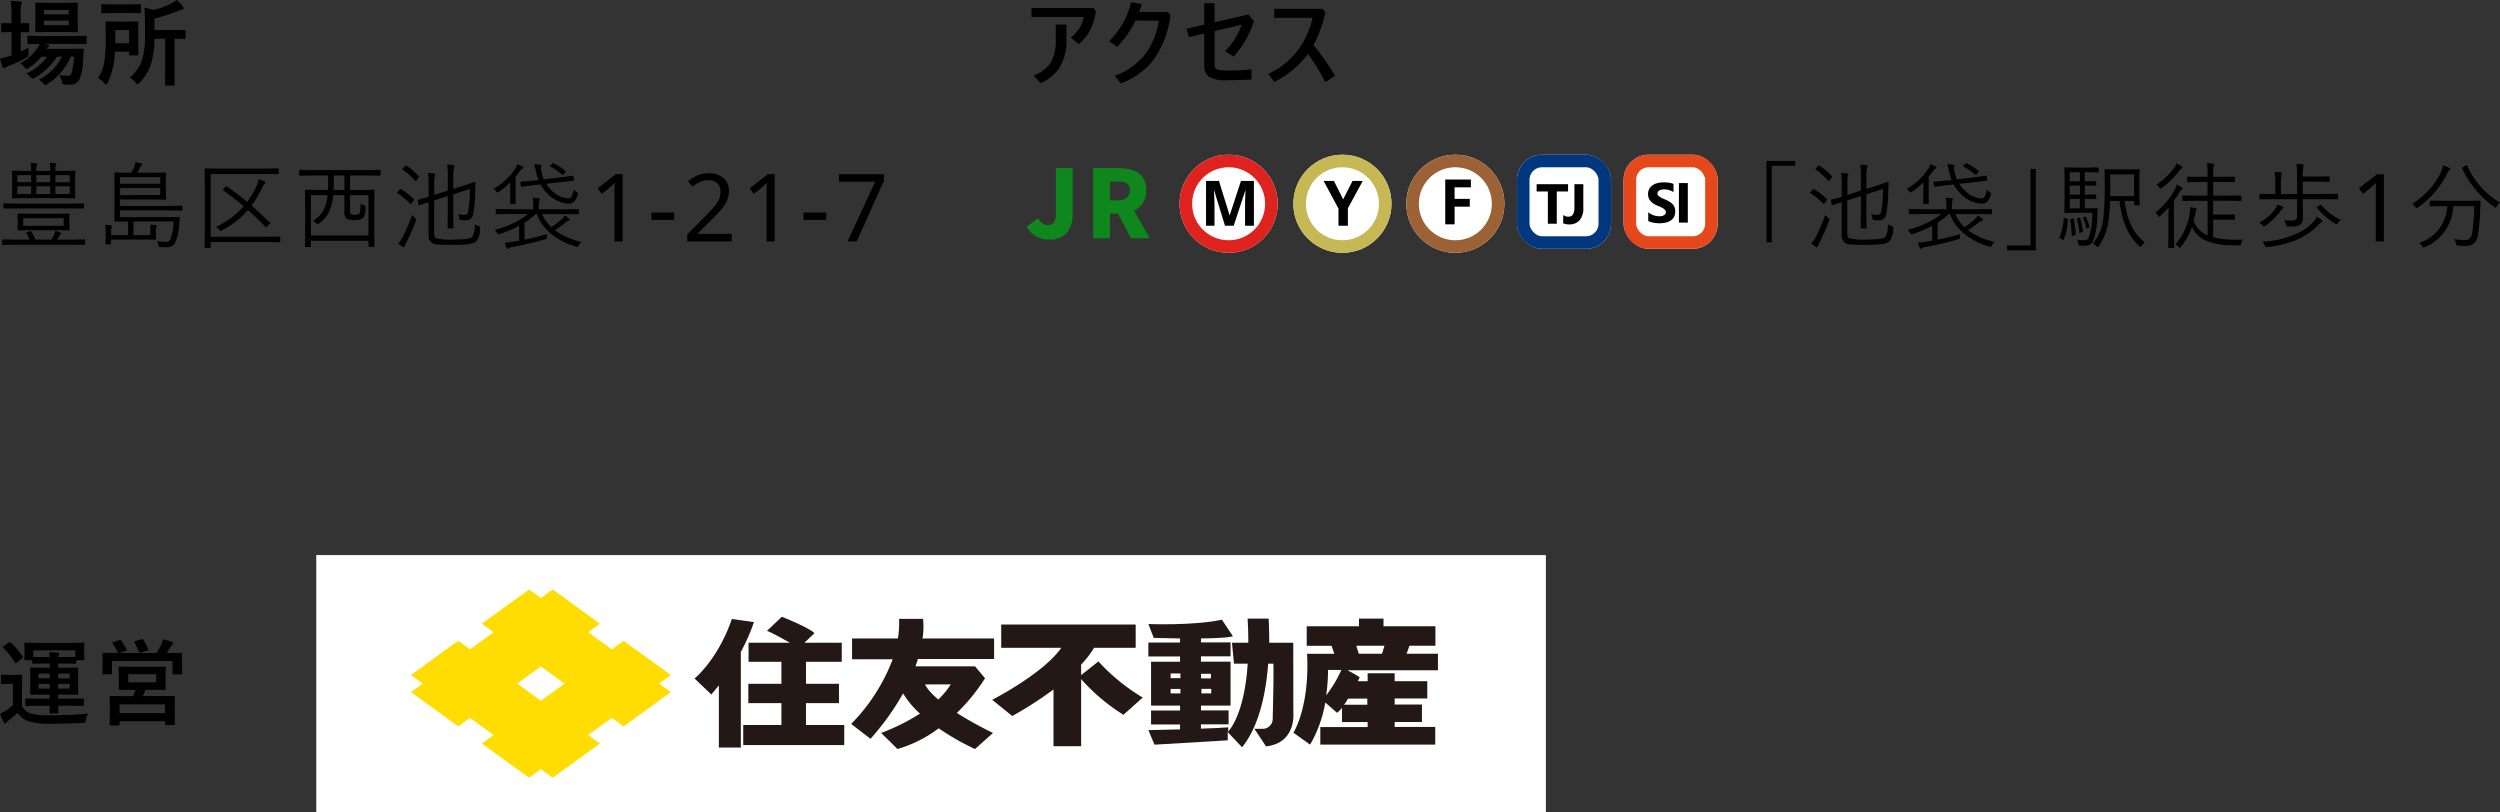<svg xmlns="http://www.w3.org/2000/svg" xmlns:xlink="http://www.w3.org/1999/xlink" width="398.503" height="129.48" viewBox="0 0 398.503 129.48">
  <rect x="0" y="0" width="398.503" height="129.48" fill="#333333" stroke="none"/>
  <defs>
    <clipPath id="clip-path">
      <rect id="長方形_7380" data-name="長方形 7380" width="166" height="31" transform="translate(-0.086 -0.485)" fill="#fff" stroke="#707070" stroke-width="1"/>
    </clipPath>
  </defs>
  <g id="グループ_12291" data-name="グループ 12291" transform="translate(-593.586 -227.52)">
    <path id="パス_39914" data-name="パス 39914" d="M6.782.212A8.119,8.119,0,0,0,10.466-3.45H9.661A9.994,9.994,0,0,1,6.167-.117a1.068,1.068,0,0,1-.381.161q-.11,0-.374-.286a2.753,2.753,0,0,0-.63-.52A8.511,8.511,0,0,0,8.13-3.45H7.185A8,8,0,0,1,5.208-1.685a1.469,1.469,0,0,1-.381.2q-.088,0-.315-.271a3.255,3.255,0,0,0-.718-.63A7.631,7.631,0,0,0,6.57-4.849a3.386,3.386,0,0,0,.315-.63l-1.772.029q-.117,0-.139-.029a.323.323,0,0,1-.022-.146v-.981q0-.117.029-.139a.252.252,0,0,1,.132-.022l2.043.029H12.18l2.036-.029a.232.232,0,0,1,.146.029.252.252,0,0,1,.022.132v.981a.259.259,0,0,1-.026.146q-.026.029-.143.029L12.18-5.479h-4.5l.5.117q.212.073.212.2a.222.222,0,0,1-.125.2.9.9,0,0,0-.234.271h3.911l1.8-.029q.2,0,.2.139v.029a.12.12,0,0,0-.007.029l-.1,1.509a10.389,10.389,0,0,1-.461,2.878,1.813,1.813,0,0,1-.674.916,1.92,1.92,0,0,1-1.025.242,7.549,7.549,0,0,1-.762-.029q-.271-.022-.33-.1a1.527,1.527,0,0,1-.139-.4A5.018,5.018,0,0,0,10.049-.5a8.249,8.249,0,0,0,1.362.1A.639.639,0,0,0,11.8-.491.843.843,0,0,0,12-.872a13.306,13.306,0,0,0,.4-2.578h-.527A9.673,9.673,0,0,1,8.174.894a1.133,1.133,0,0,1-.359.168q-.11,0-.374-.286A2.745,2.745,0,0,0,6.782.212Zm4.226-12.239,1.816-.029a.232.232,0,0,1,.146.029.273.273,0,0,1,.022.139l-.029,1.267V-8.8l.029,1.289q0,.117-.029.139a.273.273,0,0,1-.139.022l-1.816-.029H8.188l-1.831.029q-.117,0-.139-.029A.252.252,0,0,1,6.2-7.515L6.226-8.8V-10.62L6.2-11.887q0-.125.029-.146a.252.252,0,0,1,.132-.022l1.831.029Zm.527,3.567V-9.2H7.6v.74Zm0-2.439H7.6v.71h3.933Zm-6.4,6.021q-.015.256-.015.93v.205a.412.412,0,0,1-.081.293,3.12,3.12,0,0,1-.315.2A21.813,21.813,0,0,1,1.963-1.963a2,2,0,0,0-.476.212.471.471,0,0,1-.271.132q-.125,0-.227-.2a10.381,10.381,0,0,1-.4-1.333,11.6,11.6,0,0,0,1.487-.374,1.257,1.257,0,0,1,.176-.066q.117-.037.168-.059V-7.368H2.292L.916-7.332q-.146,0-.146-.168V-8.643q0-.161.146-.161l1.377.029h.125v-1.289a16.118,16.118,0,0,0-.125-2.263q.754.015,1.538.088.242.022.242.161a.89.89,0,0,1-.1.3,8.107,8.107,0,0,0-.088,1.67v1.333L5.076-8.8q.117,0,.139.029a.252.252,0,0,1,.022.132V-7.5a.232.232,0,0,1-.029.146.252.252,0,0,1-.132.022L3.889-7.368v3.105Q4.849-4.724,5.134-4.878ZM21.272-.11A6.131,6.131,0,0,0,23.279-3.1,13.986,13.986,0,0,0,23.7-6.98V-8.811q0-1.311-.11-2.439a7.888,7.888,0,0,1,1.428.359A11.713,11.713,0,0,0,27.93-11.96a3.746,3.746,0,0,0,.8-.52,5.749,5.749,0,0,1,.989,1.062.443.443,0,0,1,.125.3q0,.139-.242.168a2.4,2.4,0,0,0-.571.176,24.354,24.354,0,0,1-3.823,1.245v1.846h2.739L30-7.712q.117,0,.139.029a.252.252,0,0,1,.022.132v1.113q0,.117-.029.139A.252.252,0,0,1,30-6.277l-.212-.007q-.63-.015-1.392-.022V-.864l.029,1.875a.136.136,0,0,1-.154.154h-1.23q-.146,0-.146-.154l.015-1.875V-6.306H25.206a14.22,14.22,0,0,1-.527,3.977A7.722,7.722,0,0,1,22.833.71q-.22.242-.315.242T22.217.7A4,4,0,0,0,21.272-.11ZM17.75.7q-.161.3-.256.3t-.3-.242a3.491,3.491,0,0,0-.974-.8A6.832,6.832,0,0,0,17.273-3a25.3,25.3,0,0,0,.176-3.4l-.029-2.5q0-.125.029-.146a.252.252,0,0,1,.132-.022l1.516.029h1.875l1.5-.029a.232.232,0,0,1,.146.029.273.273,0,0,1,.022.139L22.613-7.5v2.292l.029,1.362q0,.132-.037.161a.229.229,0,0,1-.132.022H21.316q-.117,0-.139-.037a.3.3,0,0,1-.022-.146v-.4H18.907A12.244,12.244,0,0,1,17.75.7Zm3.406-8.4h-2.2v2.117h2.2Zm1.736-4.109q.117,0,.139.029a.273.273,0,0,1,.022.139v1.091a.249.249,0,0,1-.029.154.252.252,0,0,1-.132.022L21.148-10.4h-2.52l-1.736.029q-.125,0-.146-.037a.273.273,0,0,1-.022-.139v-1.091q0-.125.029-.146a.273.273,0,0,1,.139-.022l1.736.029h2.52Z" transform="translate(593 240)"/>
    <path id="パス_39916" data-name="パス 39916" d="M1-11.191h9.9l.359.454a9.224,9.224,0,0,1-.959,3.186A7.469,7.469,0,0,1,8.547-5.442L7.258-6.5a5.2,5.2,0,0,0,1.5-1.692,4.336,4.336,0,0,0,.557-1.575H1ZM1.333-.447A5.451,5.451,0,0,0,4.16-2.622a6.84,6.84,0,0,0,.71-3.406V-8.562h1.7V-6.27A8.181,8.181,0,0,1,5.383-1.553,7.283,7.283,0,0,1,2.476.776ZM17.574-9.192A15.277,15.277,0,0,1,14.651-5l-1.26-.93a12.468,12.468,0,0,0,3.479-6.182l1.729.271q-.352,1.011-.454,1.26h4.622l.388.542A15.129,15.129,0,0,1,20.123-2.5,12.3,12.3,0,0,1,15.252.813L14.278-.4a10.864,10.864,0,0,0,4.915-3.508,11.89,11.89,0,0,0,2.1-5.281Zm10.967.645v-3.42h1.648v3.04l5.405-1.245.879,1.084a18.238,18.238,0,0,1-1.494,3.281A16.916,16.916,0,0,1,33.236-3.45l-1.362-.872A11.181,11.181,0,0,0,34.5-8.533l-4.307,1v5.237a1.212,1.212,0,0,0,.132.659.941.941,0,0,0,.63.322,9.634,9.634,0,0,0,1.494.081,29.869,29.869,0,0,0,3.625-.2V.2q-1.919.1-3.926.1a4.826,4.826,0,0,1-2.988-.637,2.467,2.467,0,0,1-.615-1.926V-7.141L26.08-6.57,25.721-7.9ZM45.946-5.281A34.88,34.88,0,0,1,49.4-.374L47.821.615a27.212,27.212,0,0,0-2.761-4.5A14.711,14.711,0,0,1,39.706.586L38.747-.7a12.337,12.337,0,0,0,4.915-4.043,12.926,12.926,0,0,0,2.139-4.9H39.706v-1.421h7.727l.417.564A19.122,19.122,0,0,1,45.946-5.281Z" transform="translate(757 240)"/>
    <path id="パス_39915" data-name="パス 39915" d="M12.583-7q0,.132-.117.132L10.32-6.9H4.753L2.607-6.87Q2.49-6.87,2.49-7l.029-1.26V-9.888l-.029-1.26a.1.1,0,0,1,.117-.117l2.146.029h.8v-.088a6.078,6.078,0,0,0-.1-1.2q.432.022.9.073.168.029.168.139a.361.361,0,0,1-.059.19,1.767,1.767,0,0,0-.1.74v.146H8.591v-.132a7.154,7.154,0,0,0-.073-1.157q.447.022.886.073.146.022.146.139a.341.341,0,0,1-.059.176,2.427,2.427,0,0,0-.073.784v.117h.9l2.146-.029a.1.1,0,0,1,.117.117l-.029,1.26v1.626Zm-.872-.557v-1.23H9.419v1.23Zm-3.12,0v-1.23H6.372v1.23Zm-3.04,0v-1.23h-2.2v1.23Zm6.16-1.875v-1.128H9.419v1.128Zm-3.12,0v-1.128H6.372v1.128Zm-3.04,0v-1.128h-2.2v1.128Zm6.116,7.559a.1.1,0,0,1-.117.117L9.529-1.787H5.522l-2.029.029a.1.1,0,0,1-.117-.117l.029-.857v-.732l-.029-.857a.1.1,0,0,1,.117-.117l2.029.029H9.529l2.021-.029a.1.1,0,0,1,.117.117l-.029.857v.732Zm-.93-.6v-1.23H4.292v1.23ZM14.158.439q0,.117-.1.117L12.122.527H2.988L1.047.557A.1.1,0,0,1,.93.439V-.2a.1.1,0,0,1,.117-.117l1.941.029H5.3a5.791,5.791,0,0,0-.513-1,.225.225,0,0,1-.029-.088q0-.051.168-.11l.432-.146a.479.479,0,0,1,.117-.029q.051,0,.11.088A10.839,10.839,0,0,1,6.24-.286H8.76a7.5,7.5,0,0,0,.4-.7,2.826,2.826,0,0,0,.242-.7,6.071,6.071,0,0,1,.813.256q.132.044.132.139,0,.066-.1.146a1.7,1.7,0,0,0-.271.374,5.176,5.176,0,0,1-.315.483h2.461l1.934-.029q.1,0,.1.117Zm-.19-5.779q0,.1-.125.1l-1.978-.015H3.252l-1.978.015q-.132,0-.132-.1v-.586a.117.117,0,0,1,.132-.132l1.978.029h8.613l1.978-.029q.125,0,.125.132Zm15.713.3a.117.117,0,0,1-.132.132l-2.117-.029H19.727v1.069H27L29.109-3.9q.139,0,.139.132-.029.168-.051.483-.029.359-.037.432A8.136,8.136,0,0,1,28.45.315,1.476,1.476,0,0,1,27.205.93Q26.561.93,26.114.9q-.183-.015-.22-.059a.812.812,0,0,1-.066-.227A1.694,1.694,0,0,0,25.6-.044a8.875,8.875,0,0,0,1.384.117.761.761,0,0,0,.732-.344,8.273,8.273,0,0,0,.557-2.908H21.858V-1h2.7v-.828a4.442,4.442,0,0,0-.073-.85q.593.044.945.1.154.022.154.117a1.038,1.038,0,0,1-.081.227,1.339,1.339,0,0,0-.073.5v.791l.029.542q0,.132-.125.132Q24.927-.3,23.25-.3H18.284V.344a.1.1,0,0,1-.117.117h-.645Q17.4.461,17.4.344l.029-.806V-1.677a4.188,4.188,0,0,0-.088-.959,7.915,7.915,0,0,1,.945.088q.154.022.154.117a.414.414,0,0,1-.081.212,1.083,1.083,0,0,0-.059.432V-1h2.688V-3.179l-2.058.029a.1.1,0,0,1-.117-.117l.029-1.816V-9.075l-.029-1.787a.1.1,0,0,1,.117-.117l2.043.029h.542l.432-.872a2.557,2.557,0,0,0,.227-.806,7.259,7.259,0,0,1,.938.205q.154.051.154.168,0,.073-.139.176a.78.78,0,0,0-.205.271q-.337.681-.432.857h2.4l2.036-.029q.125,0,.125.117l-.029,1.245v1.6l.029,1.23q0,.132-.125.132L24.883-6.68H19.727v1.025h7.705l2.117-.029q.132,0,.132.117ZM26.128-7.383V-8.5h-6.4v1.121Zm0-1.794v-1.069h-6.4v1.069ZM45.262.015a.1.1,0,0,1-.117.117L43.043.1H34.166V.945q0,.117-.132.117h-.71a.1.1,0,0,1-.117-.117l.029-3.018V-8.5l-.029-3.018a.1.1,0,0,1,.117-.117l2.087.029h7.427l2.051-.029q.125,0,.125.117v.681q0,.117-.125.117l-2.051-.029H34.166v10h8.877l2.1-.029a.1.1,0,0,1,.117.117ZM43.57-3.047q.073.066.073.11t-.1.161l-.388.439a.181.181,0,0,1-.139.088.2.2,0,0,1-.117-.073Q41.249-3.992,40.121-5A14.565,14.565,0,0,1,35.938-1.75a.591.591,0,0,1-.227.088q-.081,0-.212-.2a1.862,1.862,0,0,0-.491-.461A13.34,13.34,0,0,0,39.432-5.6Q38-6.812,36.188-8.13q-.088-.066-.088-.1t.1-.139l.33-.344q.088-.088.125-.088a.214.214,0,0,1,.1.044Q38.312-7.683,39.989-6.3A15.041,15.041,0,0,0,41.4-8.657a4.085,4.085,0,0,0,.425-1.274,6.142,6.142,0,0,1,.886.344q.161.088.161.212,0,.088-.161.256a4.685,4.685,0,0,0-.381.659,18.082,18.082,0,0,1-1.648,2.747Q41.673-4.863,43.57-3.047ZM61.239-10.6a.1.1,0,0,1-.117.117l-1.97-.029H56.383V-8.2h1.648l2.117-.029a.1.1,0,0,1,.117.117l-.029,2.6v2.5L60.265.754a.1.1,0,0,1-.117.117h-.71A.1.1,0,0,1,59.32.754V-.1H50.143V.784A.1.1,0,0,1,50.026.9h-.7a.1.1,0,0,1-.117-.117L49.242-3V-5.229l-.029-2.886a.1.1,0,0,1,.117-.117l2.117.029H52.86q.029-.959.029-1.56v-.747H50.355l-1.97.029a.1.1,0,0,1-.117-.117v-.681a.1.1,0,0,1,.117-.117l1.97.029h8.8l1.97-.029a.1.1,0,0,1,.117.117ZM59.32-.945V-7.375H56.383V-5q0,.557.146.659a1.219,1.219,0,0,0,.6.1,1.2,1.2,0,0,0,.674-.132.764.764,0,0,0,.205-.513,11.022,11.022,0,0,0,.051-1.165,2.18,2.18,0,0,0,.542.286.443.443,0,0,1,.227.125.355.355,0,0,1,.044.205,1.193,1.193,0,0,1-.007.132Q58.8-3.97,58.39-3.677a2.066,2.066,0,0,1-1.216.286,2.981,2.981,0,0,1-1.26-.2q-.432-.212-.432-1V-7.375H53.7A7.576,7.576,0,0,1,53-4.636a4.84,4.84,0,0,1-1.582,1.787.364.364,0,0,1-.212.1q-.088,0-.249-.161a1.619,1.619,0,0,0-.527-.344,4.494,4.494,0,0,0,1.8-1.868,6.621,6.621,0,0,0,.564-2.256H50.143V-.945ZM55.482-8.2V-10.51H53.791v.791q0,.557-.029,1.516ZM77.114-2.1a3.263,3.263,0,0,1-.63,2.117q-.593.542-3.435.542-1.956,0-2.7-.073a1.942,1.942,0,0,1-.82-.2,1.37,1.37,0,0,1-.63-1.3V-6.24q-.608.19-1.106.359l-.352.117a.241.241,0,0,1-.073.015q-.059,0-.073-.1l-.1-.688q-.007-.044-.007-.051,0-.066.1-.081.483-.1,1.619-.454V-9.1a11.843,11.843,0,0,0-.1-1.816q.483.022.952.088.2.037.2.139a.84.84,0,0,1-.073.256A5.585,5.585,0,0,0,69.8-9.163v1.75L71.965-8.1v-2.007a13.281,13.281,0,0,0-.1-2.117q.667.029.974.073.183.029.183.125a.36.36,0,0,1-.029.132.987.987,0,0,0-.044.132,6.605,6.605,0,0,0-.11,1.589v1.8l1.472-.461q.828-.264,1.531-.52.4-.139.417-.139a.065.065,0,0,1,.029-.007q.088,0,.088.1L76.33-8.115a18.337,18.337,0,0,1-.388,4.021,1.07,1.07,0,0,1-1.157.718,6.723,6.723,0,0,1-.718-.029q-.161-.022-.2-.073a1,1,0,0,1-.073-.256,2.324,2.324,0,0,0-.227-.6,4.889,4.889,0,0,0,.916.1.894.894,0,0,0,.491-.1.654.654,0,0,0,.205-.322,19.064,19.064,0,0,0,.3-3.706L72.836-7.5v3.018l.029,2.292a.1.1,0,0,1-.117.117h-.7a.1.1,0,0,1-.117-.117l.029-2.292V-7.229l-2.168.7v5.251q0,.623.286.762A9.7,9.7,0,0,0,73.02-.3q2.439,0,2.834-.417a3.78,3.78,0,0,0,.4-2.058,1.763,1.763,0,0,0,.615.33q.242.088.242.22ZM66.882-3.3A32.9,32.9,0,0,1,65.4.117a2.369,2.369,0,0,0-.286.659q-.029.154-.154.154a.389.389,0,0,1-.205-.088q-.322-.212-.7-.513a6.062,6.062,0,0,0,.754-1.091,25.433,25.433,0,0,0,1.45-3.45,4.749,4.749,0,0,0,.469.432q.2.183.2.271A.958.958,0,0,1,66.882-3.3Zm.454-7.09a.127.127,0,0,1,.044.088.362.362,0,0,1-.073.154l-.315.4q-.1.117-.161.117a.138.138,0,0,1-.1-.059,11.6,11.6,0,0,0-1.948-1.743q-.066-.037-.066-.073t.11-.161l.286-.33q.1-.117.146-.117a.2.2,0,0,1,.1.037A10.761,10.761,0,0,1,67.336-10.393Zm-.8,3.64q.066.066.066.1a.424.424,0,0,1-.1.161l-.3.374q-.117.161-.161.161t-.081-.051a10.316,10.316,0,0,0-2.021-1.67q-.066-.044-.066-.073a.25.25,0,0,1,.081-.132l.3-.344q.1-.132.161-.132a.222.222,0,0,1,.081.022A10.7,10.7,0,0,1,66.538-6.753ZM93.274.073a1.7,1.7,0,0,0-.432.571q-.132.227-.227.227A1.2,1.2,0,0,1,92.4.828Q87.6-.63,86.147-4.365h-.176A11.306,11.306,0,0,1,84.2-3V-.286q1.956-.388,3.618-.886a3.311,3.311,0,0,0-.066.483q0,.22-.044.256a.84.84,0,0,1-.256.1A48.1,48.1,0,0,1,82.295.886a1.513,1.513,0,0,0-.63.212.39.39,0,0,1-.183.088q-.1,0-.146-.154A6.707,6.707,0,0,1,81.064.2,12.245,12.245,0,0,0,82.654,0q.271-.037.688-.117V-2.49a18.493,18.493,0,0,1-3.105,1.311.922.922,0,0,1-.212.051q-.1,0-.22-.234a1.819,1.819,0,0,0-.381-.469,16.936,16.936,0,0,0,3.069-1.113,10.264,10.264,0,0,0,2.263-1.421H81.68l-1.956.029a.1.1,0,0,1-.117-.117v-.586a.1.1,0,0,1,.117-.117l1.956.029h3.911v-.242a7.676,7.676,0,0,0-.1-1.6q.447.022.945.088.2.022.2.139a1.34,1.34,0,0,1-.088.3,3.828,3.828,0,0,0-.081,1.077v.242h4.321l1.948-.029q.125,0,.125.117v.586q0,.117-.125.117l-1.948-.029H87a6.2,6.2,0,0,0,1.472,2.1A16.764,16.764,0,0,0,90.183-3.6a2.581,2.581,0,0,0,.439-.549,4.921,4.921,0,0,1,.688.52.306.306,0,0,1,.1.183q0,.11-.161.146a1.714,1.714,0,0,0-.5.271q-.894.7-1.714,1.245A10.85,10.85,0,0,0,93.274.073Zm-.6-7.544a2.575,2.575,0,0,1-.586,1.135,1.189,1.189,0,0,1-.857.322,5.074,5.074,0,0,1-3.464-1.7,5.7,5.7,0,0,1-1.018-1.362l-.989.1q-1.553.2-2,.271a.138.138,0,0,1-.044.007q-.088,0-.1-.125l-.073-.557a.2.2,0,0,1-.007-.044q0-.088.125-.088s.2-.024.571-.059q.63-.059,1.443-.139l.747-.088a9.388,9.388,0,0,1-.469-1.626,4.567,4.567,0,0,0-.249-.864,8.066,8.066,0,0,1,.908.044q.286.022.286.146a.451.451,0,0,1-.059.183.427.427,0,0,0-.037.19,2.649,2.649,0,0,0,.066.469,6.694,6.694,0,0,0,.41,1.362l2.578-.3q.117-.015,2.007-.286H91.9q.073,0,.1.125l.073.542a.441.441,0,0,1,.007.066q0,.066-.11.081l-2.043.227-2.278.256a4.659,4.659,0,0,0,.718.879,4.18,4.18,0,0,0,2.776,1.458.657.657,0,0,0,.6-.41,3.957,3.957,0,0,0,.3-1.047,1.631,1.631,0,0,0,.432.4q.234.146.234.234A1.018,1.018,0,0,1,92.673-7.471Zm-8.657-4.285q0,.081-.2.19a1.348,1.348,0,0,0-.359.366q-.388.527-.688.894v2.82L82.786-6.1a.1.1,0,0,1-.117.117h-.659q-.125,0-.125-.117l.029-1.333V-8.445l.015-.974A12.408,12.408,0,0,1,80.083-7.9a1.9,1.9,0,0,1-.22.1q-.059,0-.212-.19a1.531,1.531,0,0,0-.4-.388A9.946,9.946,0,0,0,82.786-11.7a2.711,2.711,0,0,0,.242-.6,5.239,5.239,0,0,1,.82.344Q84.016-11.873,84.016-11.755Zm6.68.52a.157.157,0,0,1,.066.1q0,.037-.1.139l-.256.286q-.088.1-.154.1a.2.2,0,0,1-.117-.073,9.351,9.351,0,0,0-1.8-1.245q-.1-.051-.1-.073t.11-.139l.271-.256a.2.2,0,0,1,.125-.073.287.287,0,0,1,.088.029A7.686,7.686,0,0,1,90.7-11.235ZM99.825,0h-1.29V-7.485q0-.645.015-1.035t.045-.81a5.973,5.973,0,0,1-.443.405q-.2.165-.487.42l-1.14.93-.69-.885,2.9-2.25h1.095Zm4.605-3.435v-1.17h3.63v1.17ZM117.21,0h-7.08V-1.1l2.805-2.835q.795-.81,1.357-1.44a5.282,5.282,0,0,0,.848-1.23,3.072,3.072,0,0,0,.285-1.335,1.685,1.685,0,0,0-.525-1.343,2,2,0,0,0-1.365-.457,3.267,3.267,0,0,0-1.38.27,6.18,6.18,0,0,0-1.2.75L110.25-9.6a6.246,6.246,0,0,1,1.448-.892,4.434,4.434,0,0,1,1.838-.368,3.463,3.463,0,0,1,2.37.765,2.634,2.634,0,0,1,.87,2.085,3.661,3.661,0,0,1-.345,1.575,6.523,6.523,0,0,1-.96,1.455q-.615.72-1.44,1.515L111.8-1.26v.06h5.415Zm6.855,0h-1.29V-7.485q0-.645.015-1.035t.045-.81a5.973,5.973,0,0,1-.443.405q-.2.165-.487.42l-1.14.93-.69-.885,2.9-2.25h1.095Zm4.605-3.435v-1.17h3.63v1.17ZM135.69,0l4.4-9.51H134.31v-1.2H141.5v1.02L137.145,0Z" transform="translate(593 266)"/>
    <g id="グループ_11732" data-name="グループ 11732" transform="translate(105 -1)">
      <g id="グループ_11736" data-name="グループ 11736">
        <path id="パス_39917" data-name="パス 39917" d="M2.161-12.825H6.753v.776H3V.146H2.161ZM22.364-2.1a3.263,3.263,0,0,1-.63,2.117Q21.141.557,18.3.557q-1.956,0-2.7-.073a1.942,1.942,0,0,1-.82-.2,1.37,1.37,0,0,1-.63-1.3V-6.24q-.608.19-1.106.359l-.352.117a.241.241,0,0,1-.073.015q-.059,0-.073-.1l-.1-.688q-.007-.044-.007-.051,0-.066.1-.081.483-.1,1.619-.454V-9.1a11.843,11.843,0,0,0-.1-1.816q.483.022.952.088.2.037.2.139a.84.84,0,0,1-.073.256,5.585,5.585,0,0,0-.073,1.274v1.75L17.215-8.1v-2.007a13.281,13.281,0,0,0-.1-2.117q.667.029.974.073.183.029.183.125a.36.36,0,0,1-.029.132.987.987,0,0,0-.044.132,6.605,6.605,0,0,0-.11,1.589v1.8l1.472-.461q.828-.264,1.531-.52.4-.139.417-.139a.065.065,0,0,1,.029-.007q.088,0,.088.1L21.58-8.115a18.337,18.337,0,0,1-.388,4.021,1.07,1.07,0,0,1-1.157.718,6.723,6.723,0,0,1-.718-.029q-.161-.022-.2-.073a1,1,0,0,1-.073-.256,2.324,2.324,0,0,0-.227-.6,4.889,4.889,0,0,0,.916.1.894.894,0,0,0,.491-.1.654.654,0,0,0,.205-.322,19.064,19.064,0,0,0,.3-3.706L18.086-7.5v3.018l.029,2.292A.1.1,0,0,1,18-2.073h-.7a.1.1,0,0,1-.117-.117l.029-2.292V-7.229l-2.168.7v5.251q0,.623.286.762A9.7,9.7,0,0,0,18.27-.3q2.439,0,2.834-.417a3.78,3.78,0,0,0,.4-2.058,1.763,1.763,0,0,0,.615.33q.242.088.242.22ZM12.132-3.3A32.9,32.9,0,0,1,10.652.117a2.369,2.369,0,0,0-.286.659q-.029.154-.154.154a.389.389,0,0,1-.205-.088Q9.686.63,9.312.33a6.062,6.062,0,0,0,.754-1.091,25.433,25.433,0,0,0,1.45-3.45,4.749,4.749,0,0,0,.469.432q.2.183.2.271A.958.958,0,0,1,12.132-3.3Zm.454-7.09a.127.127,0,0,1,.044.088.362.362,0,0,1-.073.154l-.315.4q-.1.117-.161.117a.138.138,0,0,1-.1-.059,11.6,11.6,0,0,0-1.948-1.743q-.066-.037-.066-.073t.11-.161l.286-.33q.1-.117.146-.117a.2.2,0,0,1,.1.037A10.761,10.761,0,0,1,12.586-10.393Zm-.8,3.64q.066.066.066.1a.424.424,0,0,1-.1.161l-.3.374q-.117.161-.161.161t-.081-.051a10.316,10.316,0,0,0-2.021-1.67q-.066-.044-.066-.073a.25.25,0,0,1,.081-.132l.3-.344q.1-.132.161-.132a.222.222,0,0,1,.081.022A10.7,10.7,0,0,1,11.788-6.753ZM38.524.073a1.7,1.7,0,0,0-.432.571q-.132.227-.227.227a1.2,1.2,0,0,1-.212-.044Q32.855-.63,31.4-4.365h-.176A11.306,11.306,0,0,1,29.449-3V-.286q1.956-.388,3.618-.886A3.311,3.311,0,0,0,33-.688q0,.22-.044.256a.84.84,0,0,1-.256.1A48.1,48.1,0,0,1,27.545.886a1.513,1.513,0,0,0-.63.212.39.39,0,0,1-.183.088q-.1,0-.146-.154A6.707,6.707,0,0,1,26.314.2,12.245,12.245,0,0,0,27.9,0q.271-.037.688-.117V-2.49a18.493,18.493,0,0,1-3.105,1.311.922.922,0,0,1-.212.051q-.1,0-.22-.234a1.819,1.819,0,0,0-.381-.469,16.936,16.936,0,0,0,3.069-1.113,10.264,10.264,0,0,0,2.263-1.421H26.93l-1.956.029a.1.1,0,0,1-.117-.117v-.586a.1.1,0,0,1,.117-.117l1.956.029h3.911v-.242a7.676,7.676,0,0,0-.1-1.6q.447.022.945.088.2.022.2.139a1.34,1.34,0,0,1-.088.3,3.828,3.828,0,0,0-.081,1.077v.242h4.321l1.948-.029q.125,0,.125.117v.586q0,.117-.125.117l-1.948-.029H32.254a6.2,6.2,0,0,0,1.472,2.1A16.764,16.764,0,0,0,35.433-3.6a2.581,2.581,0,0,0,.439-.549,4.921,4.921,0,0,1,.688.52.306.306,0,0,1,.1.183q0,.11-.161.146a1.714,1.714,0,0,0-.5.271q-.894.7-1.714,1.245A10.85,10.85,0,0,0,38.524.073Zm-.6-7.544a2.575,2.575,0,0,1-.586,1.135,1.189,1.189,0,0,1-.857.322,5.074,5.074,0,0,1-3.464-1.7A5.7,5.7,0,0,1,32-9.075l-.989.1q-1.553.2-2,.271a.138.138,0,0,1-.044.007q-.088,0-.1-.125l-.073-.557a.2.2,0,0,1-.007-.044q0-.088.125-.088s.2-.024.571-.059q.63-.059,1.443-.139l.747-.088a9.388,9.388,0,0,1-.469-1.626,4.567,4.567,0,0,0-.249-.864,8.066,8.066,0,0,1,.908.044q.286.022.286.146a.451.451,0,0,1-.059.183.427.427,0,0,0-.037.19,2.649,2.649,0,0,0,.066.469,6.694,6.694,0,0,0,.41,1.362l2.578-.3q.117-.015,2.007-.286h.044q.073,0,.1.125l.073.542a.441.441,0,0,1,.007.066q0,.066-.11.081l-2.043.227L32.9-9.177a4.659,4.659,0,0,0,.718.879,4.18,4.18,0,0,0,2.776,1.458.657.657,0,0,0,.6-.41,3.957,3.957,0,0,0,.3-1.047,1.631,1.631,0,0,0,.432.4q.234.146.234.234A1.018,1.018,0,0,1,37.923-7.471Zm-8.657-4.285q0,.081-.2.19a1.348,1.348,0,0,0-.359.366q-.388.527-.688.894v2.82L28.036-6.1a.1.1,0,0,1-.117.117h-.659q-.125,0-.125-.117l.029-1.333V-8.445l.015-.974A12.408,12.408,0,0,1,25.333-7.9a1.9,1.9,0,0,1-.22.1q-.059,0-.212-.19a1.531,1.531,0,0,0-.4-.388A9.946,9.946,0,0,0,28.036-11.7a2.711,2.711,0,0,0,.242-.6,5.239,5.239,0,0,1,.82.344Q29.266-11.873,29.266-11.755Zm6.68.52a.157.157,0,0,1,.066.1q0,.037-.1.139l-.256.286q-.088.1-.154.1a.2.2,0,0,1-.117-.073,9.351,9.351,0,0,0-1.8-1.245q-.1-.051-.1-.073t.11-.139l.271-.256A.2.2,0,0,1,34-12.466a.287.287,0,0,1,.088.029A7.686,7.686,0,0,1,35.946-11.235ZM45.089,1.428H40.5V.652h3.75v-12.2h.842ZM62.495.19a1.983,1.983,0,0,0-.527.5q-.132.176-.176.176t-.2-.132Q58.986-1.553,58.43-6.453h-1.5q-.044,1.465-.2,2.805A9.26,9.26,0,0,1,55.141.747q-.117.168-.161.168a.952.952,0,0,1-.2-.154,1.987,1.987,0,0,0-.586-.4,7.756,7.756,0,0,0,1.692-4.351,47.706,47.706,0,0,0,.2-5.325l-.029-2.065q0-.125.117-.125l1.685.029h1.992l1.67-.029q.117,0,.117.125l-.029,1.5v2.534l.029,1.465a.1.1,0,0,1-.117.117h-.652a.1.1,0,0,1-.117-.117v-.571H59.265Q59.777-1.912,62.495.19ZM60.751-7.229v-3.45H56.958v1.472q0,1.392-.015,1.978Zm-5.625-3.889a.1.1,0,0,1-.117.117l-1.472-.029h-.63v1.443h.227L54.6-9.617q.125,0,.125.117v.513q0,.117-.125.117L53.134-8.9h-.227v1.443h.227L54.6-7.485q.125,0,.125.117v.513q0,.117-.125.117l-1.465-.029h-.227v1.5h.527L54.826-5.3q.125,0,.125.1v.037l-.044.842A13.066,13.066,0,0,1,54.27-.139a1.346,1.346,0,0,1-1.3.828q-.359,0-.85-.029A.291.291,0,0,1,51.933.6.593.593,0,0,1,51.86.344a2.4,2.4,0,0,0-.19-.6,9.578,9.578,0,0,0,1.165.088.765.765,0,0,0,.7-.432,11.236,11.236,0,0,0,.557-3.962h-2.71l-1.611.029q-.117,0-.117-.132l.029-1.6v-3.6l-.029-1.816a.1.1,0,0,1,.117-.117l1.611.029h2.153l1.472-.029a.1.1,0,0,1,.117.117Zm-3,5.852v-1.5H50.5v1.5Zm0-2.19V-8.9H50.5v1.443Zm0-2.131V-11.03H50.5v1.443ZM50.2-3.464A9.594,9.594,0,0,1,49.545-.3q-.029.081-.073.081a.311.311,0,0,1-.132-.066l-.366-.242q-.11-.066-.11-.11a.222.222,0,0,1,.022-.081,8.882,8.882,0,0,0,.659-2.952q.015-.1.066-.1a.941.941,0,0,1,.161.037l.271.088q.168.059.168.117A.441.441,0,0,1,50.2-3.464ZM51.45-1.187a.2.2,0,0,1-.146.2l-.315.1a.4.4,0,0,1-.11.029q-.059,0-.059-.117a16.694,16.694,0,0,0-.249-2.446.232.232,0,0,1-.015-.066q0-.051.132-.081l.286-.081a.749.749,0,0,1,.11-.015q.059,0,.066.081A15.966,15.966,0,0,1,51.45-1.187Zm1.157-.476a.215.215,0,0,1,.007.051q0,.066-.125.11l-.256.11a.4.4,0,0,1-.117.029q-.051,0-.066-.1a10.948,10.948,0,0,0-.4-2.065.232.232,0,0,1-.015-.066q0-.044.117-.088l.227-.073a.4.4,0,0,1,.11-.029q.044,0,.073.088A12.1,12.1,0,0,1,52.607-1.663Zm1.018-.674a.2.2,0,0,1,.007.044q0,.051-.11.1l-.227.1a.236.236,0,0,1-.1.037q-.044,0-.059-.081a7.448,7.448,0,0,0-.5-1.56.169.169,0,0,1-.022-.066q0-.044.11-.081l.183-.081a.4.4,0,0,1,.11-.029q.051,0,.088.081A7.356,7.356,0,0,1,53.625-2.336ZM78.076-.3a2.511,2.511,0,0,0-.227.6.63.63,0,0,1-.11.293A.446.446,0,0,1,77.5.63Q76.934.63,76.033.6a9.7,9.7,0,0,1-4.277-.945A4.178,4.178,0,0,1,69.99-2.336,9.868,9.868,0,0,1,68.232.85q-.125.168-.183.168t-.19-.146a1.649,1.649,0,0,0-.527-.41,9.231,9.231,0,0,0,2.3-5.01,4.833,4.833,0,0,0,.059-.718v-.19q.5.073.813.146.249.073.249.183a.394.394,0,0,1-.1.22,2.039,2.039,0,0,0-.146.557q-.1.461-.264,1.1A4.18,4.18,0,0,0,72.48-.959V-6.475H70.664l-2.087.029a.1.1,0,0,1-.117-.117V-7.2a.1.1,0,0,1,.117-.117l2.087.029h1.8v-2.19H71.309l-1.963.029q-.125,0-.125-.1V-10.2a.11.11,0,0,1,.125-.125l1.963.029h1.157v-.747a6.073,6.073,0,0,0-.11-1.428q.439.022,1,.081.176.022.176.132a.612.612,0,0,1-.073.227,2.245,2.245,0,0,0-.088.806v.93h1.362l1.963-.029a.11.11,0,0,1,.125.125v.645q0,.1-.125.1l-1.963-.029H73.367v2.19h2.278l2.1-.029a.1.1,0,0,1,.117.117v.637a.1.1,0,0,1-.117.117l-2.1-.029H73.367v2.2H75.4l1.3-.029q.125,0,.125.117v.623q0,.132-.125.132l-1.3-.029H73.367V-.659a14.661,14.661,0,0,0,3.713.388Q77.549-.271,78.076-.3ZM68.481-8.445a.219.219,0,0,1-.11.168,1.156,1.156,0,0,0-.33.374q-.352.608-.93,1.421V-1L67.148.93q0,.117-.125.117h-.7A.1.1,0,0,1,66.2.93L66.233-1v-2.7q0-.059.044-1.721-.564.637-1.34,1.362-.132.132-.205.132t-.168-.176a1.884,1.884,0,0,0-.374-.5A12.372,12.372,0,0,0,67.28-8.313a3.564,3.564,0,0,0,.286-.747,5.741,5.741,0,0,1,.762.417Q68.481-8.533,68.481-8.445Zm0-3.347q0,.11-.183.2a1.391,1.391,0,0,0-.374.388,14.28,14.28,0,0,1-2.732,2.688.562.562,0,0,1-.227.117q-.044,0-.2-.2a1.96,1.96,0,0,0-.417-.461,10.74,10.74,0,0,0,2.834-2.717,2.531,2.531,0,0,0,.344-.659,6.209,6.209,0,0,1,.813.469Q68.481-11.88,68.481-11.792ZM93.27-6.819a.1.1,0,0,1-.117.117l-2.014-.029H87.645v1.113l.029,1.838A1.324,1.324,0,0,1,87.286-2.7a1.337,1.337,0,0,1-.579.264,6.426,6.426,0,0,1-1.091.066h-.264q-.227,0-.278-.059a.753.753,0,0,1-.1-.271,1.885,1.885,0,0,0-.293-.688,10.488,10.488,0,0,0,1.194.073q.872,0,.872-.674V-6.731H82.891L80.877-6.7a.1.1,0,0,1-.117-.117v-.637a.1.1,0,0,1,.117-.117l2.014.029h.374V-9.207a13.1,13.1,0,0,0-.1-1.875q.439.015.989.073.161.022.161.132a1.568,1.568,0,0,1-.059.256,6.116,6.116,0,0,0-.088,1.37v1.707h2.578V-10.5a11.77,11.77,0,0,0-.1-1.875,8.625,8.625,0,0,1,1,.088q.168.029.168.117a1.371,1.371,0,0,1-.059.256,5.221,5.221,0,0,0-.11,1.333v.242h2.19l1.978-.029q.125,0,.125.117v.652q0,.1-.125.1l-1.978-.029h-2.19v1.978h3.494l2.014-.029a.1.1,0,0,1,.117.117Zm-2.49,3.611q0,.11-.161.161a1.1,1.1,0,0,0-.352.271Q87.432.352,81.976.886q-.11.007-.146.007-.139,0-.256-.278A2.153,2.153,0,0,0,81.2.044a15.067,15.067,0,0,0,5.574-1.326A7.482,7.482,0,0,0,89.5-3.318a3.351,3.351,0,0,0,.388-.615,6.471,6.471,0,0,1,.754.513A.3.3,0,0,1,90.779-3.208ZM84.568-5.369q0,.081-.161.19a1.373,1.373,0,0,0-.315.359A9.681,9.681,0,0,1,81.675-2.5a.562.562,0,0,1-.227.117q-.066,0-.234-.2a1.937,1.937,0,0,0-.5-.388,7.848,7.848,0,0,0,2.358-1.948,3.282,3.282,0,0,0,.549-.974,7.892,7.892,0,0,1,.828.359A.183.183,0,0,1,84.568-5.369ZM93.724-3.42a2.118,2.118,0,0,0-.469.5q-.132.19-.19.19a.541.541,0,0,1-.227-.088,11.6,11.6,0,0,1-2.944-2.534.141.141,0,0,1-.029-.066q0-.051.154-.146l.344-.227a.406.406,0,0,1,.139-.073q.037,0,.088.059A9.269,9.269,0,0,0,93.724-3.42ZM100.575,0h-1.29V-7.485q0-.645.015-1.035t.045-.81a5.973,5.973,0,0,1-.443.405q-.2.165-.487.42l-1.14.93-.69-.885,2.9-2.25h1.095Zm15.409-6.357q-.015.249-.029.784-.015.513-.029.806a28.323,28.323,0,0,1-.359,3.779A2.224,2.224,0,0,1,114.951.3a1.887,1.887,0,0,1-1.311.417q-.776,0-1.194-.044-.234-.015-.278-.066A.68.68,0,0,1,112.08.33a1.715,1.715,0,0,0-.3-.7,10.979,10.979,0,0,0,1.714.146,1.06,1.06,0,0,0,.828-.3,1.655,1.655,0,0,0,.33-.828,28.821,28.821,0,0,0,.33-4.27h-3.347A7.294,7.294,0,0,1,107.122.9a.934.934,0,0,1-.212.073q-.081,0-.227-.227a1.628,1.628,0,0,0-.476-.491,6.491,6.491,0,0,0,4.482-5.881h-.674L108-5.6a.1.1,0,0,1-.117-.117v-.667A.1.1,0,0,1,108-6.5l2.014.029h3.794l2.043-.029Q115.984-6.5,115.984-6.357Zm-4.834-5.164q0,.073-.117.168a.866.866,0,0,0-.271.33,14.91,14.91,0,0,1-2.183,3.333,15.747,15.747,0,0,1-2.542,2.263.6.6,0,0,1-.227.132q-.081,0-.205-.2a1.717,1.717,0,0,0-.527-.491,12.1,12.1,0,0,0,3.01-2.6,11.272,11.272,0,0,0,1.67-2.637,3.619,3.619,0,0,0,.242-.886,5.3,5.3,0,0,1,.952.359Q111.15-11.66,111.15-11.521Zm7.939,5.339a2.153,2.153,0,0,0-.527.6q-.139.212-.176.212a.619.619,0,0,1-.212-.117,15.78,15.78,0,0,1-5.134-6.167.222.222,0,0,1-.022-.081q0-.037.161-.117l.447-.242a.461.461,0,0,1,.161-.059q.044,0,.081.1a12.933,12.933,0,0,0,2.322,3.523A12.531,12.531,0,0,0,119.089-6.182Z" transform="translate(768 267)"/>
      </g>
    </g>
    <path id="パス_39924" data-name="パス 39924" d="M6.841-1.978,4.79-1.948q-.125,0-.146-.029a.252.252,0,0,1-.022-.132v-.864q0-.117.029-.139a.273.273,0,0,1,.139-.022l2.051.029h1.67v-.659H7.485l-1.948.029q-.146,0-.146-.161l.015-1.245V-6.658L5.391-7.91q0-.161.146-.161l1.948.029H8.511v-.674H7.324l-1.443.037q-.117,0-.139-.029a.273.273,0,0,1-.022-.139v-.4H4.636q-.168,0-.168-.154L4.5-10.781v-.374l-.037-.688q0-.132.037-.161a.229.229,0,0,1,.132-.022L6.724-12h5.054l2.087-.029q.117,0,.139.037a.3.3,0,0,1,.022.146l-.022.6v.461L14.026-9.4q0,.154-.161.154H12.744v.4q0,.125-.037.146a.229.229,0,0,1-.132.022l-1.443-.037H9.858v.674h1.1l1.934-.029q.117,0,.139.029a.252.252,0,0,1,.022.132L13.03-6.658v1.516L13.052-3.9a.22.22,0,0,1-.026.135.22.22,0,0,1-.135.026l-1.934-.029h-1.1v.659h1.86l2.073-.029q.117,0,.139.029a.252.252,0,0,1,.022.132v.864a.22.22,0,0,1-.026.135.22.22,0,0,1-.135.026l-2.073-.029H9.858L9.888-.93q0,.168-.161.168H8.643q-.161,0-.161-.168,0-.022.007-.344.015-.344.022-.7Zm5.735-8.833H5.881v1.033l1.443.029H8.5a6.751,6.751,0,0,0-.1-.776q.776.022,1.4.088.227.029.227.139a.724.724,0,0,1-.081.249.869.869,0,0,0-.088.3h1.274l1.443-.029Zm-.886,6.1v-.762H9.858v.762Zm0-2.4H9.858v.754h1.831Zm-4.966,2.4H8.511v-.762H6.724Zm0-1.648H8.511v-.754H6.724ZM14.678-.732a2.094,2.094,0,0,0-.388.959.873.873,0,0,1-.154.439.853.853,0,0,1-.417.088Q10.906.886,8.635.886A10.633,10.633,0,0,1,4.958.439,3.473,3.473,0,0,1,3.413-.872Q2.959-.432,1.956.374a2.252,2.252,0,0,0-.344.315q-.125.154-.205.154Q1.3.842,1.179.63.916.117.593-.7q.557-.271.9-.483A7.006,7.006,0,0,0,2.637-2.1V-5.479H1.985L.923-5.442q-.132,0-.154-.037A.232.232,0,0,1,.74-5.625V-6.768q0-.117.037-.139a.3.3,0,0,1,.146-.022L1.985-6.9h.872l1.1-.029A.232.232,0,0,1,4.1-6.9a.252.252,0,0,1,.022.132L4.094-5.3v3.362A2.507,2.507,0,0,0,5.413-.762a10.343,10.343,0,0,0,3.047.3Q11.587-.461,14.678-.732ZM2.3-12.063a12.563,12.563,0,0,1,1.89,2.227.229.229,0,0,1,.051.117q0,.066-.146.176l-.835.681a.411.411,0,0,1-.183.1q-.037,0-.132-.117A11.7,11.7,0,0,0,1.1-11.221q-.066-.066-.066-.1t.139-.154l.8-.571a.363.363,0,0,1,.19-.1Q2.2-12.151,2.3-12.063ZM24.92-8.188l1.934-.029q.1,0,.125.037A.3.3,0,0,1,27-8.035l-.029,1.018V-5.7L27-4.666q0,.168-.146.168L24.92-4.526H23.777q-.132.359-.417,1h2.849L28.3-3.538q.117,0,.139.029a.328.328,0,0,1,.015.132l-.015,1.157v.959L28.458.93a.229.229,0,0,1-.022.132.229.229,0,0,1-.132.022h-1.26q-.161,0-.161-.154V.483H19.654V1q0,.161-.154.161H18.226q-.117,0-.139-.029A.252.252,0,0,1,18.064,1l.029-2.227v-.806l-.029-1.34q0-.117.029-.139a.252.252,0,0,1,.132-.022l2.1.015h1.458q.256-.549.417-1h-.615L19.654-4.5q-.154,0-.154-.168L19.529-5.7V-7.017L19.5-8.035a.267.267,0,0,1,.029-.161.21.21,0,0,1,.125-.022l1.934.029ZM19.654-2.2V-.82h7.229V-2.2Zm1.377-4.812v1.3h4.453v-1.3Zm-2.366-5.1.9-.315a.517.517,0,0,1,.161-.037.238.238,0,0,1,.168.1,8.2,8.2,0,0,1,.872,1.406.3.3,0,0,1,.044.11q0,.051-.183.117l-1.047.344h5.984a13.47,13.47,0,0,0,.762-1.443,6.192,6.192,0,0,0,.242-.747,10.024,10.024,0,0,1,1.421.432q.2.088.2.2a.341.341,0,0,1-.132.256,1.017,1.017,0,0,0-.315.359q-.037.051-.308.52-.154.256-.264.425h.3l1.978-.029q.125,0,.146.029a.252.252,0,0,1,.022.132l-.029.8V-8.8l.029,1.648a.232.232,0,0,1-.029.146.273.273,0,0,1-.139.022H28.252q-.125,0-.146-.029a.273.273,0,0,1-.022-.139V-9.1H18.438V-7.17a.267.267,0,0,1-.029.161.252.252,0,0,1-.132.022h-1.2q-.125,0-.146-.037a.3.3,0,0,1-.022-.146l.029-1.648V-9.36l-.029-.9q0-.117.029-.139a.273.273,0,0,1,.139-.022l1.978.029H19.4a.344.344,0,0,1-.073-.117,7.123,7.123,0,0,0-.769-1.384.267.267,0,0,1-.051-.117Q18.5-12.063,18.665-12.122Zm4.482-.476a.471.471,0,0,1,.139-.029q.088,0,.161.132a9.56,9.56,0,0,1,.754,1.5.225.225,0,0,1,.029.088q0,.066-.2.117l-1,.3a.748.748,0,0,1-.168.037q-.081,0-.132-.154a14.777,14.777,0,0,0-.71-1.472.249.249,0,0,1-.044-.11q0-.051.183-.11Z" transform="translate(593 342)"/>
    <g id="グループ_11748" data-name="グループ 11748" transform="translate(50 -2)">
      <rect id="長方形_7379" data-name="長方形 7379" width="196" height="41" transform="translate(594 318)" fill="#fff"/>
      <g id="マスクグループ_750" data-name="マスクグループ 750" transform="translate(609.086 323.486)" clip-path="url(#clip-path)">
        <g id="レイヤー_2" data-name="レイヤー 2" transform="translate(0 0)">
          <g id="ヘッダー">
            <path id="パス_39527" data-name="パス 39527" d="M33.91,21.814l7.532-5.456-1.876-1.364,1.876-1.354L33.91,8.184,32.024,9.548,28.263,6.82l1.876-1.364L22.607,0,20.721,1.354,18.836,0,11.3,5.446,13.189,6.82,9.418,9.538,7.532,8.174,0,13.64,1.876,15,0,16.358l7.532,5.456L9.418,20.46l3.771,2.728L11.3,24.552l7.532,5.456,1.886-1.374,1.886,1.374,7.532-5.456-1.876-1.364,3.761-2.728,1.886,1.364M20.721,17.732,16.95,14.994l3.771-2.728,3.771,2.728Z" fill="#ffdd01"/>
            <path id="パス_39528" data-name="パス 39528" d="M93.387,14.258l-1.6-1.9H82.3c.147-.409.274-.788.381-1.168H94.832V7.914H83.422A12.126,12.126,0,0,0,83.51,4.79H79.69A15.8,15.8,0,0,1,79.5,7.914H72.187v3.318h6.477A29.452,29.452,0,0,1,72.05,21.537l3.077,2.374a40.924,40.924,0,0,0,5.2-7.24,14.2,14.2,0,0,0,2.687,3.221,32.74,32.74,0,0,1-6.184,3.085l2.6,2.559A20.244,20.244,0,0,0,86,22.238a40.175,40.175,0,0,0,5.784,3.3l2.872-2.559a59.013,59.013,0,0,1-5.764-3.192,30.112,30.112,0,0,0,4.494-5.527m-7.454,3.386c-1.846-1.567-2.1-2.413-2.1-2.413h4.084A12.136,12.136,0,0,1,85.932,17.645Z" transform="translate(-1.87 -0.11)" fill="#231815"/>
            <path id="パス_39529" data-name="パス 39529" d="M112.061,11.6l-2.755,2.179V12.1a15.309,15.309,0,0,0,2.061-2.675H118V5.72H96.566V9.427h9.574c-2.833,4.105-11.01,8.289-11.01,8.289L98.325,20.3a59.457,59.457,0,0,0,6.575-4.232v9.047h4.406v-10.7a30.868,30.868,0,0,0,6.741,5.691l3.077-2.753a30.845,30.845,0,0,1-7.063-5.759Z" transform="translate(-2.471 -0.132)" fill="#231815"/>
            <path id="パス_39530" data-name="パス 39530" d="M52.36,4.81c-2.267,6.558-5.95,9.487-5.95,9.487l2.677,2.549,1.2-1.45V25.3h3.5V10.055a29.773,29.773,0,0,0,2.091-4.749Z" transform="translate(-1.198 -0.111)" fill="#231815"/>
            <path id="パス_39531" data-name="パス 39531" d="M64.384,18.215H69.64V15.138H64.384V11.631h5.7V8.592H64.12l1.612-1.524c-.811-.879-5.2-2.618-5.2-2.618L58.171,6.687c.8.313,2.452,1.231,3.654,1.905H55.23v3.038h5.236v3.507H55.191v3.077h5.276V21.7H54.38V24.9h16.1V21.7h-6.1Z" transform="translate(-1.407 -0.103)" fill="#231815"/>
            <path id="パス_39532" data-name="パス 39532" d="M133.4,22.774v-.691c-.977.088-2.618.156-4.347.214v-.691h4.406V19.388h-4.406v-.769h4.719V11.614h-4.719v-.846h4.719V8.549h-4.719V7.917c4.494-.049,5.09-.35,5.09-.35L132.393,4.93c-4.465.973-11.723.691-11.723.691l.86,2.209c1.592.049,2.931.068,4.191.088v.652H120.67v2.218h5.051v.846H121.1v6.986h4.621v.788H121.1v2.218h4.621v.788l-5.051.117.977,2.316c4.035-.253,11.675-.691,11.675-.691V22.881l-.059-.058.059-.049m-2.628-6.1H129.13v-.72h1.563v.72m-1.622-3.123h1.573v.739h-1.573V13.55m-3.292,3.123h-1.563v-.71h1.563v.71m0-2.432h-1.563V13.5h1.563Z" transform="translate(-3.119 -0.114)" fill="#231815"/>
            <path id="パス_39533" data-name="パス 39533" d="M144.1,8.594h-3.83c0-2.3-.1-3.844-.1-3.844h-3.351c.088,1.382.117,2.656.117,3.844h-2.608l.322,3.338h2.188c-.518,7.882-2.784,10.48-3.146,10.84v.107l2.247,2.374c2.8-3.435,3.83-8.9,4.162-13.321h.83c.078,2.063-.107,8.631-.107,8.631a1.617,1.617,0,0,1-1.436,1.752H137.9l1.856,2.8c4.885-.525,4.357-5.4,4.357-5.4Z" transform="translate(-3.452 -0.109)" fill="#231815"/>
            <path id="パス_39534" data-name="パス 39534" d="M162.943,9.07h4.113v-3.1h-8.275V4.75h-3.908V5.966H146.54V9.08H150.5l.44,1.275H146.6c.43,8.562-2.179,12.581-2.179,12.581l2.657,1.9a20,20,0,0,0,2.423-6.714l1.876,1.644a5.019,5.019,0,0,0,.791-.788v2.267h4.084v.788h-7.542v2.8h18.318V22.02h-6.467v-.788h4.347V18.45h-4.347v-.973h5.2V14.723h-5.2V13.458h-4.308v1.265H154.7l.283-.623a20.539,20.539,0,0,0-1.954-1.119h14.43V10.345h-4.992l.449-1.275m-13.277,7.92a26.905,26.905,0,0,0,.3-4.057h2.12a19.51,19.51,0,0,1-2.423,4.057m3.488.516H156.2v.973h-3.7a8.373,8.373,0,0,0,.625-.973m5.422-7.161h-3.712l-.391-1.275h4.494Z" transform="translate(-3.749 -0.109)" fill="#231815"/>
            <path id="パス_39535" data-name="パス 39535" d="M184.31,10.042a.861.861,0,0,1-.762.37c-1.045,7.623-3.39,11.153-7.532,11.153-2.931,0-4.826-2.032-4.826-5.834,0-5.62,5.061-9.49,11.049-9.49,6.7,0,10.395,3.423,10.395,8.265,0,5-2.716,7.672-8.851,9.14a14.7,14.7,0,0,0-2.335-2.732c5.412-.972,7.3-3.267,7.3-6.34,0-3.423-2.745-5.319-6.585-5.319a9.815,9.815,0,0,0-1.426.107ZM179.8,9.556a6.455,6.455,0,0,0-5.031,6.019c0,1.566.352,2.732,1.358,2.732C178.185,18.307,179.494,14.126,179.8,9.556Z" transform="translate(-4.441 -0.144)" fill="#231815"/>
            <path id="パス_39536" data-name="パス 39536" d="M214.749,12.289h-6.272l.088,8.324c.049,3.419-2.286,3.458-7.083,3.458a13.306,13.306,0,0,0-.928-2.931h1.885c2.364,0,2.53,0,2.53-.576l-.068-5.793a31.517,31.517,0,0,1-8.4,6.458,13.2,13.2,0,0,0-2.569-2.472,29.025,29.025,0,0,0,8.89-6.458h-7.63V9.222h9.633l-.078-4.162,4.347.127c0,.234-.2.43-.723.5V9.222h6.3Z" transform="translate(-5.029 -0.153)" fill="#231815"/>
            <path id="パス_39537" data-name="パス 39537" d="M235.553,8.23a1.23,1.23,0,0,1-.547.428c-2.247,7.963-6.35,12.533-14.2,15.333a20.067,20.067,0,0,0-2.481-2.674c7.083-2.09,10.746-6.5,12.026-11.016H216.61V7.219H231.7l.645-.379Z" transform="translate(-5.721 -0.158)" fill="#231815"/>
            <path id="パス_39538" data-name="パス 39538" d="M251.882,10.746a.762.762,0,0,1-.694.176c-1.475,1.29-3.38,2.569-5,3.712a5.07,5.07,0,0,1,.684.215.684.684,0,0,1-.615.361v9.076h-3.029V16.3a59.163,59.163,0,0,1-6.467,3.331,10.229,10.229,0,0,0-1.758-2,48.908,48.908,0,0,0,7.894-4.093,39.585,39.585,0,0,0,5.979-4.66Z" transform="translate(-6.145 -0.253)" fill="#231815"/>
            <path id="パス_39539" data-name="パス 39539" d="M270.727,7.611a.907.907,0,0,1-.5.428,33.034,33.034,0,0,1-4.318,6.924,94.89,94.89,0,0,1,7.6,6.253L270.3,23.783a66.508,66.508,0,0,0-6.731-6.262,41.007,41.007,0,0,1-8.079,6.243,19.507,19.507,0,0,0-2.7-2.5c5.6-2.713,10.277-7.39,12.427-11.776H254.949V6.4h12.378l.6-.146Z" transform="translate(-6.555 -0.144)" fill="#231815"/>
          </g>
        </g>
      </g>
    </g>
    <g id="グループ_12276" data-name="グループ 12276">
      <path id="パス_39923" data-name="パス 39923" d="M3.915.21A4.327,4.327,0,0,1,1.725-.3,4.1,4.1,0,0,1,.24-1.845L2.055-3.21a2.256,2.256,0,0,0,.7.84,1.417,1.417,0,0,0,.8.27,1.236,1.236,0,0,0,1-.4A2.394,2.394,0,0,0,4.89-3.99v-7.185H7.575v7.4a5.02,5.02,0,0,1-.39,2A3.238,3.238,0,0,1,5.985-.33,3.66,3.66,0,0,1,3.915.21ZM10.83,0V-11.175h4.1a7.2,7.2,0,0,1,2.19.315A3.136,3.136,0,0,1,18.7-9.773,3.41,3.41,0,0,1,19.29-7.65,3.566,3.566,0,0,1,18.7-5.52a3.415,3.415,0,0,1-1.583,1.207,6.03,6.03,0,0,1-2.19.383h-1.41V0Zm2.685-6.045h1.2a2.256,2.256,0,0,0,1.462-.412,1.454,1.454,0,0,0,.5-1.193,1.168,1.168,0,0,0-.5-1.095,2.89,2.89,0,0,0-1.462-.3h-1.2ZM16.86,0,14.445-4.62,16.26-6.375,19.86,0Z" transform="translate(757 265.5)" fill="#0e871c"/>
      <g id="グループ_11756" data-name="グループ 11756" transform="translate(781.61 252.18)">
        <g id="楕円形_312" data-name="楕円形 312" fill="#fff" stroke="#de221d" stroke-width="2">
          <circle cx="7.82" cy="7.82" r="7.82" stroke="none"/>
          <circle cx="7.82" cy="7.82" r="6.82" fill="none"/>
        </g>
        <path id="パス_39922" data-name="パス 39922" d="M3.92,0,2.2-5.6H2.16l.03.6q.02.4.04.86t.02.82V0H.9V-7.14H2.96L4.65-1.68h.03L6.47-7.14H8.53V0H7.12V-3.38q0-.34.015-.78T7.165-5q.015-.395.025-.595H7.15L5.31,0Z" transform="translate(3.32 11.321)"/>
      </g>
      <g id="グループ_11738" data-name="グループ 11738" transform="translate(799.75 252.18)">
        <g id="楕円形_312-2" data-name="楕円形 312" fill="#fff" stroke="#c6b854" stroke-width="2">
          <circle cx="7.82" cy="7.82" r="7.82" stroke="none"/>
          <circle cx="7.82" cy="7.82" r="6.82" fill="none"/>
        </g>
        <path id="パス_39921" data-name="パス 39921" d="M3.12-4.2,4.61-7.14H6.24L3.87-2.78V0H2.37V-2.73L0-7.14H1.64Z" transform="translate(4.82 11.321)"/>
      </g>
      <g id="グループ_9906" data-name="グループ 9906" transform="translate(817.75 252.18)">
        <g id="楕円形_312-3" data-name="楕円形 312" transform="translate(0 0)" fill="#fff" stroke="#9c6134" stroke-width="2">
          <circle cx="7.82" cy="7.82" r="7.82" stroke="none"/>
          <circle cx="7.82" cy="7.82" r="6.82" fill="none"/>
        </g>
        <path id="パス_39920" data-name="パス 39920" d="M2.39,0H.9V-7.14H4.99V-5.9H2.39v1.84H4.81v1.24H2.39Z" transform="translate(5.309 11.101)"/>
      </g>
      <g id="グループ_12274" data-name="グループ 12274" transform="translate(-55.61 -37.819)">
        <g id="長方形_7622" data-name="長方形 7622" transform="translate(891 290)" fill="#fff" stroke="#00377e" stroke-width="2">
          <rect width="15" height="15" rx="4" stroke="none"/>
          <rect x="1" y="1" width="13" height="13" rx="3" fill="none"/>
        </g>
        <path id="パス_39919" data-name="パス 39919" d="M5.146-5.146h-1.8V0H1.925V-5.146H.136V-6.3h5.01ZM7.579-2.5A2.862,2.862,0,0,1,6.992-.562a2.133,2.133,0,0,1-1.7.672,2.417,2.417,0,0,1-.918-.171V-1.393a1.319,1.319,0,0,0,.817.277q.971,0,.971-1.441V-6.3H7.579Z" transform="translate(894 301)"/>
      </g>
      <g id="グループ_12275" data-name="グループ 12275" transform="translate(-57.61 -37.819)">
        <g id="長方形_7623" data-name="長方形 7623" transform="translate(910 290)" fill="#fff" stroke="#e5481a" stroke-width="2">
          <rect width="15" height="15" rx="4" stroke="none"/>
          <rect x="1" y="1" width="13" height="13" rx="3" fill="none"/>
        </g>
        <path id="パス_39918" data-name="パス 39918" d="M.431-.242V-1.648a2.7,2.7,0,0,0,.831.481,2.67,2.67,0,0,0,.905.16,2.008,2.008,0,0,0,.468-.048,1.1,1.1,0,0,0,.334-.134.585.585,0,0,0,.2-.2.5.5,0,0,0,.066-.253.546.546,0,0,0-.105-.33,1.135,1.135,0,0,0-.288-.268,3.008,3.008,0,0,0-.433-.237q-.25-.114-.541-.233a2.759,2.759,0,0,1-1.1-.751A1.641,1.641,0,0,1,.4-4.535a1.708,1.708,0,0,1,.2-.846,1.68,1.68,0,0,1,.538-.582A2.414,2.414,0,0,1,1.929-6.3a4.053,4.053,0,0,1,.949-.108,5.709,5.709,0,0,1,.872.059,3.431,3.431,0,0,1,.7.182v1.314a2.119,2.119,0,0,0-.345-.193,2.733,2.733,0,0,0-.385-.138,2.933,2.933,0,0,0-.393-.081,2.784,2.784,0,0,0-.371-.026,1.937,1.937,0,0,0-.439.046,1.127,1.127,0,0,0-.334.13.645.645,0,0,0-.211.2.474.474,0,0,0-.075.261.5.5,0,0,0,.083.283.958.958,0,0,0,.237.237,2.518,2.518,0,0,0,.374.22q.22.108.5.222a5.533,5.533,0,0,1,.679.336,2.414,2.414,0,0,1,.516.4,1.566,1.566,0,0,1,.33.512,1.809,1.809,0,0,1,.114.67,1.8,1.8,0,0,1-.2.885,1.623,1.623,0,0,1-.543.58,2.353,2.353,0,0,1-.8.319,4.61,4.61,0,0,1-.96.1A5.339,5.339,0,0,1,1.241.022,2.978,2.978,0,0,1,.431-.242ZM6.735,0H5.316V-6.3H6.735Z" transform="translate(913.5 300.817)"/>
      </g>
    </g>
  </g>
</svg>
